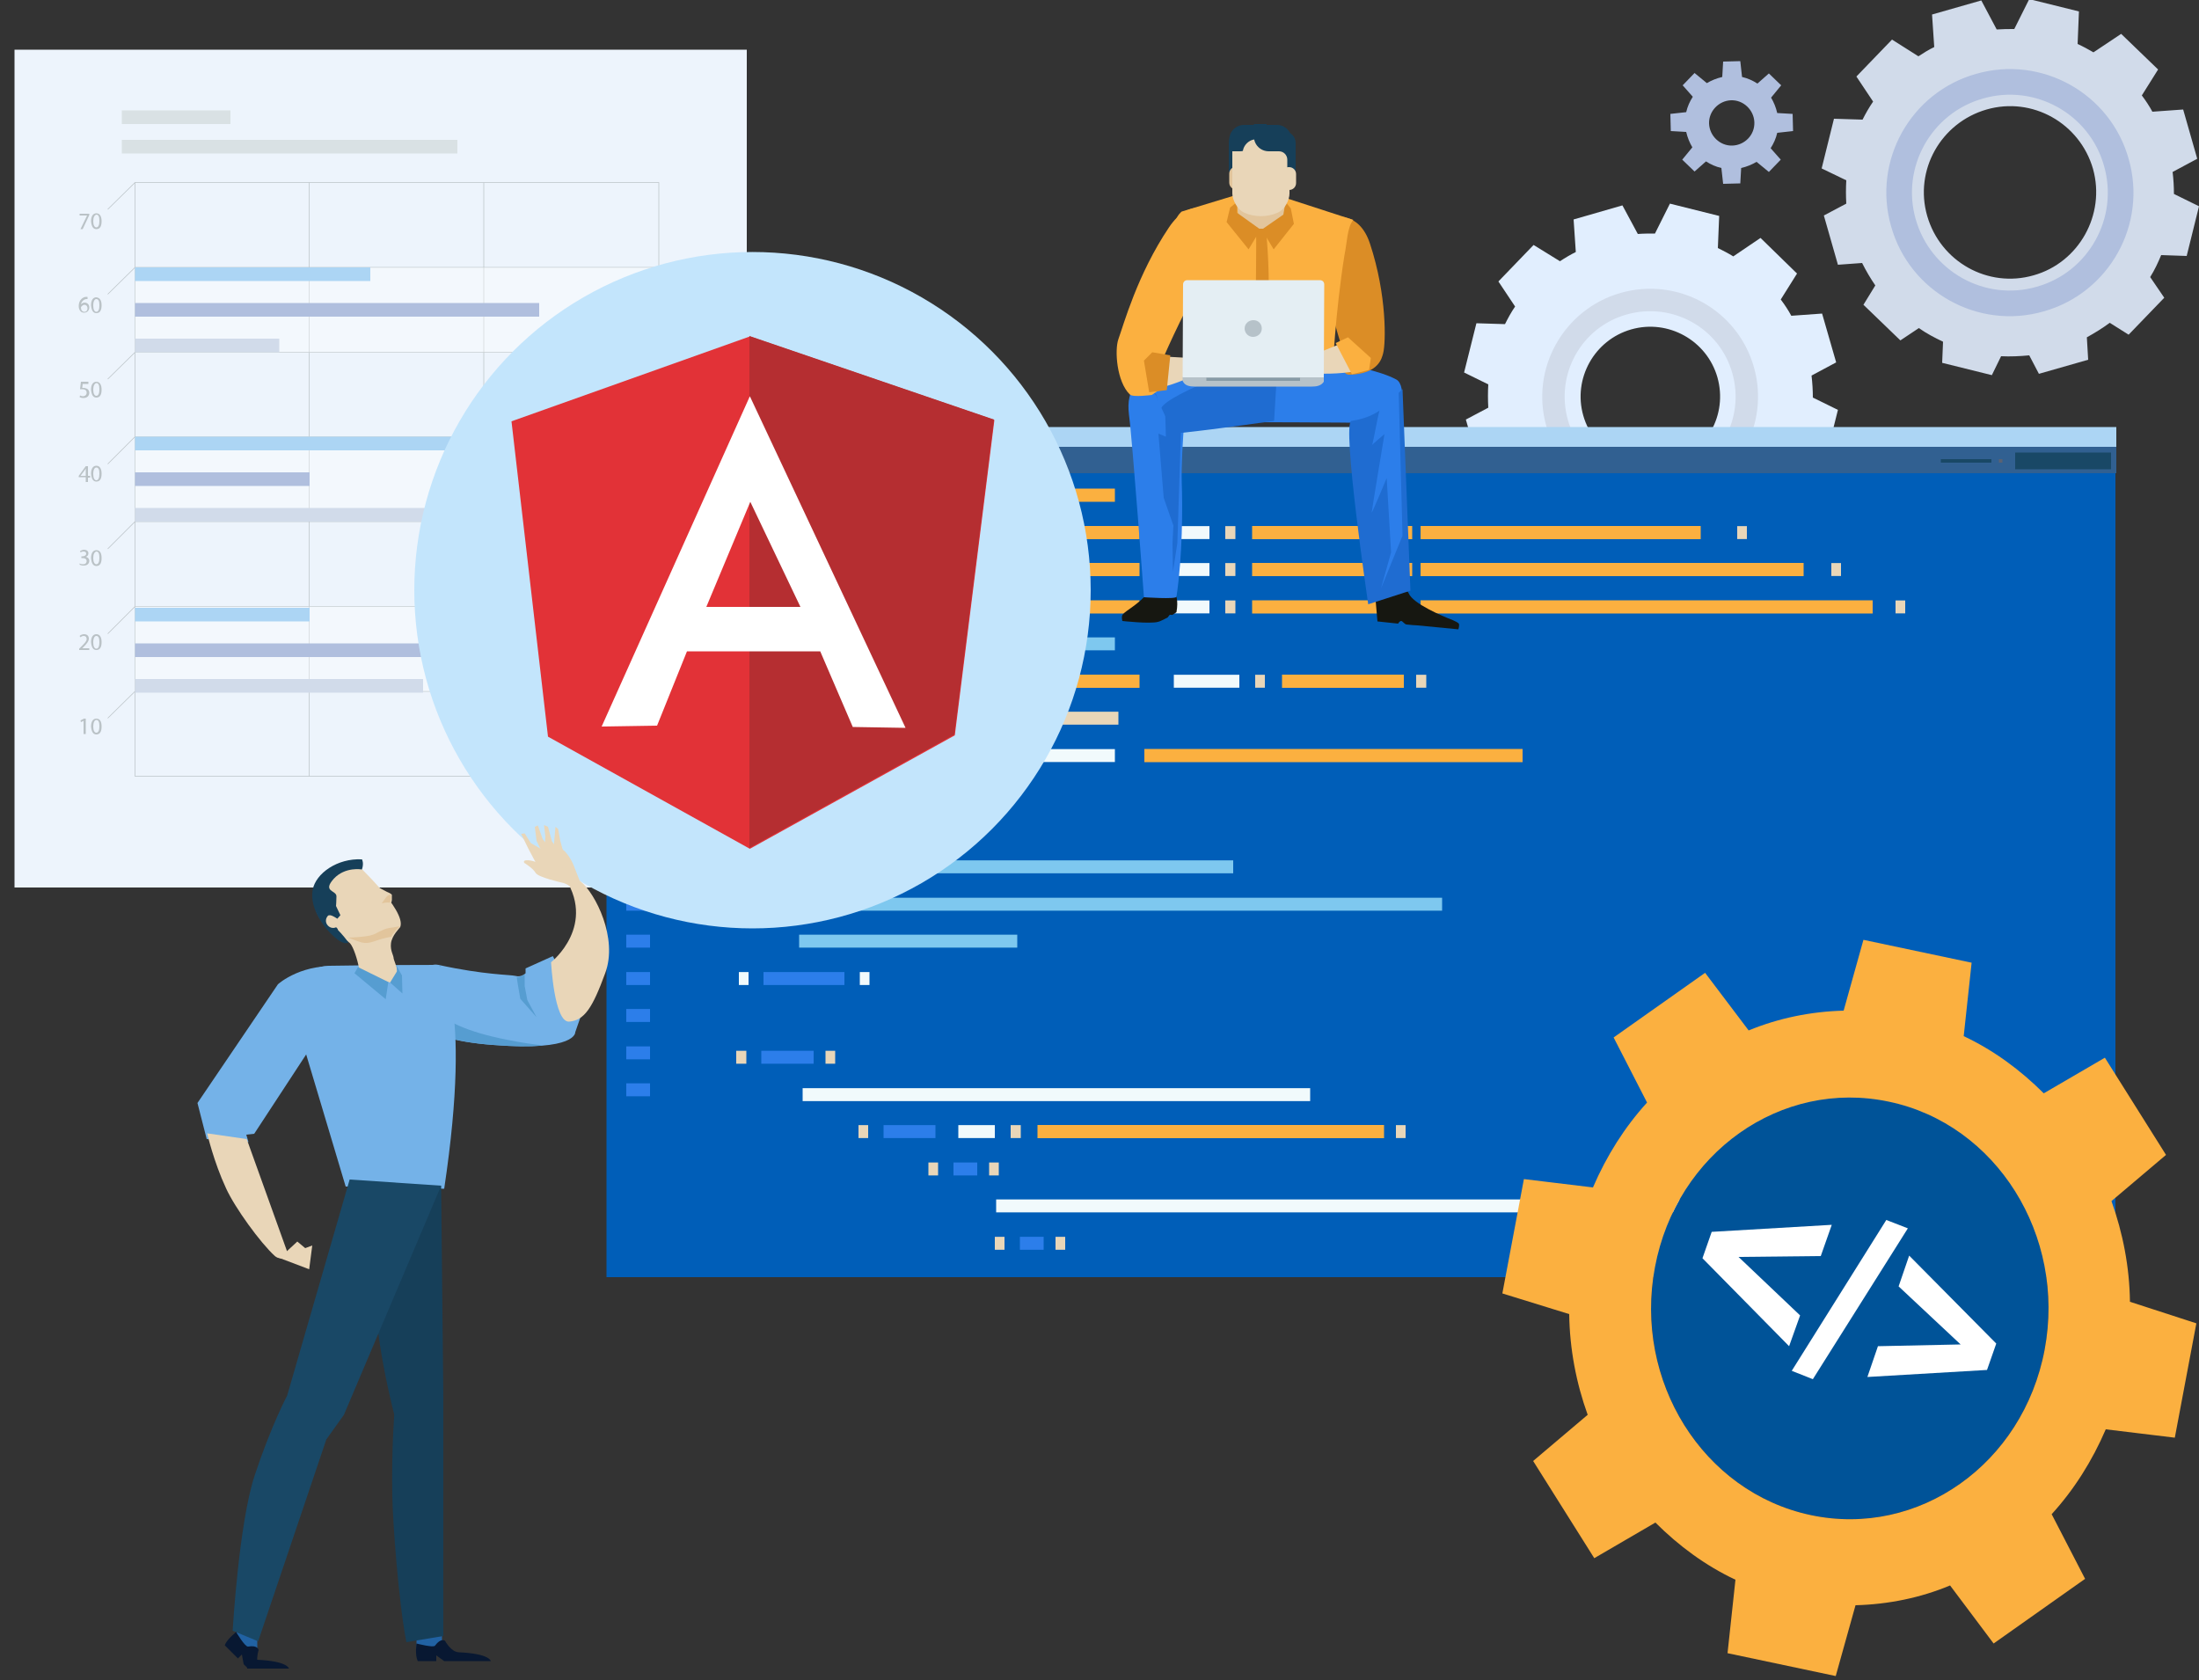 <?xml version="1.0" encoding="utf-8"?>
<!-- Generator: Adobe Illustrator 24.2.0, SVG Export Plug-In . SVG Version: 6.00 Build 0)  -->
<svg version="1.1" id="Layer_1" xmlns="http://www.w3.org/2000/svg" xmlns:xlink="http://www.w3.org/1999/xlink" x="0px" y="0px"
	 viewBox="0 0 500 382" style="enable-background:new 0 0 500 382;" xml:space="preserve">
<rect x="0" y="0" width="500" height="382" fill="#333333" stroke="none"/>
<style type="text/css">
	.st0{fill:#EDF4FC;}
	.st1{fill:#D9E1E4;}
	.st2{fill:none;stroke:#BAC2C6;stroke-width:0.143;stroke-miterlimit:10;}
	.st3{fill:none;stroke:#BAC2C6;stroke-width:0.143;stroke-miterlimit:10;}
	.st4{fill:#BAC2C6;}
	.st5{opacity:0.34;fill:#FFFFFF;}
	.st6{fill:#ACD5F4;}
	.st7{fill:#B0BFDE;}
	.st8{fill:#D1DBEA;}
	.st9{fill:#E1EEFE;}
	.st10{fill:#005EB8;}
	.st11{fill:#86BBD8;}
	.st12{fill:#316091;}
	.st13{fill:#194866;}
	.st14{fill:#596273;}
	.st15{fill:#86C0F0;}
	.st16{fill:none;stroke:#FBB040;stroke-width:3;stroke-miterlimit:10;}
	.st17{fill:none;stroke:#2C7EEA;stroke-width:2.941;stroke-miterlimit:10;}
	.st18{fill:none;stroke:#F1FAFC;stroke-width:2.941;stroke-miterlimit:10;}
	.st19{fill:none;stroke:#E9D6B8;stroke-width:2.941;stroke-miterlimit:10;}
	.st20{fill:none;stroke:#7EC8EF;stroke-width:2.941;stroke-miterlimit:10;}
	.st21{fill:#2C7EEA;}
	.st22{fill:#DB8D26;}
	.st23{fill:#FBB040;}
	.st24{fill:#E2C59C;}
	.st25{fill:#163F59;}
	.st26{fill:#E9D6B8;}
	.st27{fill:#161711;}
	.st28{fill:#1F6CD1;}
	.st29{fill:#B6C2C9;}
	.st30{fill:#879BA6;}
	.st31{fill:#E4EEF3;}
	.st32{fill:#C3E5FC;}
	.st33{fill:#E23237;}
	.st34{fill:#B52E31;}
	.st35{fill:#FFFFFF;}
	.st36{fill:#005398;}
	.st37{fill:#74B2E8;}
	.st38{fill:#569DD1;}
	.st39{fill:#2162A3;}
	.st40{fill:#081832;}
</style>
<g>
	<rect x="3.3" y="11.3" class="st0" width="166.5" height="190.5"/>
	<g>
		<rect x="27.7" y="31.8" class="st1" width="76.3" height="3.1"/>
	</g>
	<g>
		<rect x="27.7" y="25.1" class="st1" width="24.7" height="3.1"/>
	</g>
	<g>
		<g>
			<g>
				<g>
					<rect x="30.7" y="41.5" class="st2" width="119.1" height="135"/>
					<line class="st3" x1="30.7" y1="157.2" x2="149.7" y2="157.2"/>
					<line class="st3" x1="30.7" y1="137.9" x2="149.7" y2="137.9"/>
					<line class="st3" x1="30.7" y1="118.6" x2="149.7" y2="118.6"/>
					<line class="st3" x1="30.7" y1="99.3" x2="149.7" y2="99.3"/>
					<line class="st3" x1="30.7" y1="80.1" x2="149.7" y2="80.1"/>
					<line class="st3" x1="30.7" y1="60.8" x2="149.7" y2="60.8"/>
					<line class="st3" x1="110" y1="41.5" x2="110" y2="176.5"/>
					<line class="st3" x1="70.3" y1="41.5" x2="70.3" y2="176.5"/>
				</g>
				<line class="st3" x1="30.7" y1="41.5" x2="24.5" y2="47.6"/>
				<line class="st3" x1="30.7" y1="60.8" x2="24.5" y2="66.9"/>
				<line class="st3" x1="30.7" y1="80.1" x2="24.5" y2="86.2"/>
				<line class="st3" x1="30.7" y1="99.3" x2="24.5" y2="105.5"/>
				<line class="st3" x1="30.7" y1="118.6" x2="24.5" y2="124.8"/>
				<line class="st3" x1="30.7" y1="137.9" x2="24.5" y2="144.1"/>
				<line class="st3" x1="30.7" y1="157.2" x2="24.5" y2="163.3"/>
				<g>
					<path class="st4" d="M19,163.9L19,163.9l-0.6,0.3l-0.1-0.4l0.8-0.4h0.4v3.5H19V163.9z"/>
					<path class="st4" d="M23.1,165.2c0,1.2-0.4,1.8-1.2,1.8c-0.7,0-1.1-0.6-1.2-1.8c0-1.2,0.5-1.8,1.2-1.8
						C22.7,163.4,23.1,164,23.1,165.2z M21.2,165.2c0,0.9,0.3,1.4,0.7,1.4c0.5,0,0.7-0.6,0.7-1.5c0-0.9-0.2-1.4-0.7-1.4
						C21.5,163.7,21.2,164.3,21.2,165.2z"/>
				</g>
				<g>
					<path class="st4" d="M18,147.8v-0.3l0.4-0.4c0.9-0.9,1.3-1.3,1.3-1.8c0-0.4-0.2-0.7-0.7-0.7c-0.3,0-0.6,0.2-0.7,0.3l-0.2-0.3
						c0.2-0.2,0.6-0.4,1-0.4c0.8,0,1.1,0.5,1.1,1c0,0.6-0.5,1.2-1.2,1.9l-0.3,0.3v0h1.6v0.4H18z"/>
					<path class="st4" d="M23.1,146c0,1.2-0.4,1.8-1.2,1.8c-0.7,0-1.1-0.6-1.2-1.8c0-1.2,0.5-1.8,1.2-1.8
						C22.7,144.2,23.1,144.9,23.1,146z M21.2,146.1c0,0.9,0.3,1.4,0.7,1.4c0.5,0,0.7-0.6,0.7-1.5c0-0.9-0.2-1.4-0.7-1.4
						C21.5,144.6,21.2,145.1,21.2,146.1z"/>
				</g>
				<g>
					<path class="st4" d="M18.1,128.1c0.1,0.1,0.4,0.2,0.8,0.2c0.6,0,0.8-0.4,0.8-0.7c0-0.5-0.4-0.7-0.9-0.7h-0.3v-0.4h0.3
						c0.3,0,0.8-0.2,0.8-0.6c0-0.3-0.2-0.5-0.6-0.5c-0.3,0-0.5,0.1-0.7,0.2l-0.1-0.3c0.2-0.1,0.5-0.3,0.9-0.3c0.7,0,1,0.4,1,0.8
						c0,0.4-0.2,0.7-0.6,0.8v0c0.4,0.1,0.8,0.4,0.8,0.9c0,0.6-0.4,1.1-1.3,1.1c-0.4,0-0.7-0.1-0.9-0.2L18.1,128.1z"/>
					<path class="st4" d="M23.1,126.9c0,1.2-0.4,1.8-1.2,1.8c-0.7,0-1.1-0.6-1.2-1.8c0-1.2,0.5-1.8,1.2-1.8
						C22.7,125.1,23.1,125.7,23.1,126.9z M21.2,126.9c0,0.9,0.3,1.4,0.7,1.4c0.5,0,0.7-0.6,0.7-1.5c0-0.9-0.2-1.4-0.7-1.4
						C21.5,125.5,21.2,126,21.2,126.9z"/>
				</g>
				<g>
					<path class="st4" d="M19.5,109.5v-1h-1.6v-0.3l1.6-2.2h0.5v2.2h0.5v0.4h-0.5v1H19.5z M19.5,108.2V107c0-0.2,0-0.4,0-0.5h0
						c-0.1,0.2-0.2,0.4-0.3,0.5l-0.9,1.2v0H19.5z"/>
					<path class="st4" d="M23.1,107.7c0,1.2-0.4,1.8-1.2,1.8c-0.7,0-1.1-0.6-1.2-1.8c0-1.2,0.5-1.8,1.2-1.8
						C22.7,105.9,23.1,106.6,23.1,107.7z M21.2,107.8c0,0.9,0.3,1.4,0.7,1.4c0.5,0,0.7-0.6,0.7-1.5c0-0.9-0.2-1.4-0.7-1.4
						C21.5,106.3,21.2,106.8,21.2,107.8z"/>
				</g>
				<g>
					<path class="st4" d="M20.1,87.3h-1.3l-0.1,0.9c0.1,0,0.2,0,0.3,0c0.3,0,0.5,0.1,0.8,0.2c0.3,0.2,0.5,0.5,0.5,0.9
						c0,0.7-0.5,1.2-1.3,1.2c-0.4,0-0.7-0.1-0.9-0.2l0.1-0.4c0.1,0.1,0.4,0.2,0.7,0.2c0.4,0,0.8-0.3,0.8-0.8c0-0.5-0.3-0.8-1-0.8
						c-0.2,0-0.4,0-0.5,0l0.2-1.7h1.7V87.3z"/>
					<path class="st4" d="M23.1,88.6c0,1.2-0.4,1.8-1.2,1.8c-0.7,0-1.1-0.6-1.2-1.8c0-1.2,0.5-1.8,1.2-1.8
						C22.7,86.8,23.1,87.5,23.1,88.6z M21.2,88.6c0,0.9,0.3,1.4,0.7,1.4c0.5,0,0.7-0.6,0.7-1.5c0-0.9-0.2-1.4-0.7-1.4
						C21.5,87.2,21.2,87.7,21.2,88.6z"/>
				</g>
				<g>
					<path class="st4" d="M20,68c-0.1,0-0.2,0-0.4,0c-0.7,0.1-1.1,0.7-1.2,1.2h0c0.2-0.2,0.5-0.4,0.8-0.4c0.6,0,1.1,0.4,1.1,1.1
						c0,0.6-0.4,1.2-1.2,1.2c-0.7,0-1.2-0.6-1.2-1.5c0-0.7,0.2-1.2,0.6-1.6c0.3-0.3,0.7-0.5,1.1-0.5c0.1,0,0.3,0,0.3,0V68z
						 M19.9,70.1c0-0.5-0.3-0.8-0.7-0.8c-0.3,0-0.5,0.2-0.7,0.4c0,0.1-0.1,0.1-0.1,0.2c0,0.6,0.3,1,0.8,1
						C19.6,70.9,19.9,70.6,19.9,70.1z"/>
					<path class="st4" d="M23.1,69.4c0,1.2-0.4,1.8-1.2,1.8c-0.7,0-1.1-0.6-1.2-1.8c0-1.2,0.5-1.8,1.2-1.8
						C22.7,67.7,23.1,68.3,23.1,69.4z M21.2,69.5c0,0.9,0.3,1.4,0.7,1.4c0.5,0,0.7-0.6,0.7-1.5c0-0.9-0.2-1.4-0.7-1.4
						C21.5,68,21.2,68.5,21.2,69.5z"/>
				</g>
				<g>
					<path class="st4" d="M20.3,48.6v0.3l-1.5,3.2h-0.5l1.5-3.1v0h-1.7v-0.4H20.3z"/>
					<path class="st4" d="M23.1,50.3c0,1.2-0.4,1.8-1.2,1.8c-0.7,0-1.1-0.6-1.2-1.8c0-1.2,0.5-1.8,1.2-1.8
						C22.7,48.5,23.1,49.2,23.1,50.3z M21.2,50.3c0,0.9,0.3,1.4,0.7,1.4c0.5,0,0.7-0.6,0.7-1.5c0-0.9-0.2-1.4-0.7-1.4
						C21.5,48.9,21.2,49.4,21.2,50.3z"/>
				</g>
				<rect x="30.7" y="60.8" class="st5" width="119.1" height="19.3"/>
				<rect x="30.7" y="99.3" class="st5" width="119.1" height="19.3"/>
				<rect x="30.7" y="137.9" class="st5" width="119.1" height="19.3"/>
			</g>
			<g>
				<rect x="30.7" y="60.8" class="st6" width="53.5" height="3.1"/>
				<rect x="30.7" y="68.9" class="st7" width="91.9" height="3.1"/>
				<rect x="30.7" y="77" class="st8" width="32.8" height="3.1"/>
				<rect x="30.7" y="99.3" class="st6" width="96.6" height="3.1"/>
				<rect x="30.7" y="107.4" class="st7" width="39.7" height="3.1"/>
				<rect x="30.7" y="115.5" class="st8" width="79.4" height="3.1"/>
				<rect x="30.7" y="138.2" class="st6" width="39.7" height="3.1"/>
				<rect x="30.7" y="146.3" class="st7" width="79.4" height="3.1"/>
				<rect x="30.7" y="154.4" class="st8" width="65.5" height="3.1"/>
			</g>
		</g>
	</g>
</g>
<g>
	<path class="st9" d="M415.1,104.4l2.8-11.2l-5.7-2.8c0-1.6-0.1-3.3-0.3-5l5.6-3l-3.2-11.1l-7,0.5c-0.7-1.3-1.5-2.5-2.4-3.7l3.7-5.9
		l-8.3-8.1l-6.2,4.2c-1.1-0.7-2.3-1.3-3.5-1.9l0.3-7.3l-11.2-2.8l-3.4,6.8c-1.3,0-2.6,0-3.9,0.1l-3.5-6.5l-11.1,3.2l0.5,7.4
		c-1.2,0.6-2.4,1.3-3.6,2.1l-6-3.7l-8,8.3l3.8,5.7c-0.9,1.3-1.6,2.6-2.3,4l-6.5-0.2l-2.8,11.2l5.5,2.7c-0.1,1.7-0.1,3.5,0,5.3
		l-5.1,2.7l3.2,11.1l5.5-0.4c0.9,1.8,1.8,3.5,3,5.1l-2.7,4.4l8.3,8l4.2-2.8c1.7,1.2,3.6,2.2,5.5,3l-0.2,4.8l11.2,2.8l2.2-4.4
		c2.1,0.1,4.2,0,6.4-0.2l2.2,4.2l11.1-3.2l-0.3-5.1c1.8-1,3.5-2.1,5.1-3.3l4.3,2.7l8-8.3l-3.1-4.7c1-1.6,1.8-3.3,2.5-5L415.1,104.4z
		 M379.6,105.4c-8.4,2.4-17.2-2.5-19.6-10.9c-2.4-8.4,2.5-17.2,10.9-19.6c8.4-2.4,17.2,2.5,19.6,10.9
		C392.9,94.3,388,103,379.6,105.4z"/>
	<path class="st8" d="M368.5,66.6c-13,3.7-20.6,17.3-16.9,30.3c3.7,13,17.3,20.6,30.3,16.9c13-3.7,20.6-17.3,16.9-30.3
		C395.1,70.4,381.5,62.9,368.5,66.6z M380.5,108.9c-10.3,2.9-21.1-3-24-13.4c-2.9-10.3,3-21.1,13.4-24c10.3-2.9,21.1,3,24,13.4
		C396.8,95.2,390.9,105.9,380.5,108.9z"/>
</g>
<g>
	<path class="st8" d="M497.2,58.2l2.8-11.3l-5.7-2.8c0-1.7-0.1-3.3-0.3-5l5.6-3l-3.2-11.2l-7,0.5c-0.7-1.3-1.5-2.5-2.4-3.7l3.7-5.9
		l-8.4-8.1l-6.3,4.2c-1.2-0.7-2.3-1.3-3.6-1.9l0.3-7.4l-11.3-2.8L458,6.6c-1.3,0-2.6,0-4,0.1l-3.5-6.6l-11.2,3.2l0.5,7.4
		c-1.3,0.6-2.5,1.4-3.6,2.1l-6-3.8l-8.1,8.4l3.8,5.7c-0.9,1.3-1.7,2.7-2.4,4.1l-6.5-0.2l-2.8,11.3l5.6,2.7c-0.1,1.8-0.1,3.5,0,5.3
		l-5.1,2.7l3.2,11.2l5.5-0.4c0.9,1.8,1.9,3.5,3,5.1l-2.7,4.4l8.4,8.1l4.2-2.8c1.7,1.2,3.6,2.2,5.5,3.1l-0.2,4.8l11.3,2.8L455,81
		c2.1,0.1,4.3,0,6.4-0.2l2.2,4.2l11.2-3.2l-0.3-5.1c1.8-1,3.6-2.1,5.2-3.3l4.3,2.7l8.1-8.4l-3.2-4.7c1-1.6,1.8-3.3,2.5-5L497.2,58.2
		z M462.4,62.6c-10.4,3-21.2-3.1-24.2-13.5c-3-10.4,3.1-21.2,13.5-24.2c10.4-3,21.2,3.1,24.2,13.5C478.8,48.8,472.7,59.7,462.4,62.6
		z"/>
	<path class="st7" d="M449.3,16.8C434.4,21,425.7,36.6,430,51.5c4.2,14.9,19.8,23.6,34.7,19.3c14.9-4.2,23.6-19.8,19.3-34.7
		C479.8,21.2,464.2,12.5,449.3,16.8z M463.1,65.2c-11.8,3.4-24.1-3.5-27.5-15.3c-3.4-11.8,3.5-24.2,15.3-27.5
		c11.8-3.4,24.2,3.5,27.5,15.3C481.8,49.5,474.9,61.9,463.1,65.2z"/>
</g>
<g>
	<g>
		<rect x="137.9" y="97.2" class="st10" width="343.1" height="193.2"/>
		<g>
			<rect x="138.1" y="97.1" class="st6" width="343.1" height="5"/>
			<rect x="144.2" y="99.4" class="st11" width="8.3" height="0.5"/>
			<rect x="154.8" y="99.4" class="st11" width="8.3" height="0.5"/>
			<rect x="165.4" y="99.4" class="st11" width="8.3" height="0.5"/>
			<rect x="176" y="99.4" class="st11" width="8.3" height="0.5"/>
			<rect x="186.6" y="99.4" class="st11" width="8.3" height="0.5"/>
			<rect x="197.2" y="99.4" class="st11" width="8.3" height="0.5"/>
			<rect x="207.8" y="99.4" class="st11" width="8.3" height="0.5"/>
			<rect x="218.4" y="99.4" class="st11" width="8.3" height="0.5"/>
			<rect x="140.5" y="98.8" class="st11" width="1.6" height="1.7"/>
		</g>
		<g>
			<rect x="138.1" y="101.6" class="st12" width="343.1" height="6"/>
			<rect x="458.2" y="102.9" class="st13" width="21.8" height="3.8"/>
			<rect x="454.5" y="104.4" class="st14" width="0.8" height="0.8"/>
			<rect x="441.3" y="104.4" class="st13" width="11.5" height="0.8"/>
			<rect x="145.7" y="103.8" class="st15" width="1.6" height="1.7"/>
			<rect x="140.5" y="103.8" class="st15" width="1.6" height="1.7"/>
			<rect x="149.1" y="103.8" class="st15" width="1.6" height="1.7"/>
		</g>
	</g>
	<g>
		<line class="st16" x1="181.7" y1="112.6" x2="253.5" y2="112.6"/>
		<line class="st17" x1="187.7" y1="121.1" x2="199.5" y2="121.1"/>
		<line class="st17" x1="187.7" y1="129.5" x2="199.5" y2="129.5"/>
		<line class="st17" x1="187.7" y1="138" x2="199.5" y2="138"/>
		<line class="st16" x1="222.7" y1="121.1" x2="259.1" y2="121.1"/>
		<line class="st16" x1="222.7" y1="129.5" x2="259.1" y2="129.5"/>
		<line class="st16" x1="222.7" y1="138" x2="259.1" y2="138"/>
		<line class="st18" x1="204.7" y1="121.1" x2="213" y2="121.1"/>
		<line class="st18" x1="204.7" y1="129.5" x2="213" y2="129.5"/>
		<line class="st18" x1="204.7" y1="138" x2="213" y2="138"/>
		<line class="st19" x1="216.6" y1="121.1" x2="218.8" y2="121.1"/>
		<line class="st19" x1="216.6" y1="129.5" x2="218.8" y2="129.5"/>
		<line class="st19" x1="216.6" y1="138" x2="218.8" y2="138"/>
		<line class="st19" x1="182" y1="121.1" x2="184.2" y2="121.1"/>
		<line class="st19" x1="182" y1="129.5" x2="184.2" y2="129.5"/>
		<line class="st19" x1="182" y1="138" x2="184.2" y2="138"/>
		<line class="st17" x1="187.7" y1="154.9" x2="206" y2="154.9"/>
		<line class="st16" x1="231.3" y1="154.9" x2="259.1" y2="154.9"/>
		<line class="st18" x1="211.1" y1="154.9" x2="221.6" y2="154.9"/>
		<line class="st19" x1="225.2" y1="154.9" x2="227.5" y2="154.9"/>
		<line class="st16" x1="260.2" y1="171.8" x2="346.2" y2="171.8"/>
		<line class="st18" x1="212.2" y1="171.8" x2="253.5" y2="171.8"/>
		<line class="st16" x1="291.5" y1="154.9" x2="319.2" y2="154.9"/>
		<line class="st18" x1="266.9" y1="154.9" x2="281.8" y2="154.9"/>
		<line class="st19" x1="285.4" y1="154.9" x2="287.6" y2="154.9"/>
		<line class="st19" x1="322" y1="154.9" x2="324.3" y2="154.9"/>
		<line class="st19" x1="182" y1="154.9" x2="184.2" y2="154.9"/>
		<line class="st17" x1="187.7" y1="188.7" x2="206" y2="188.7"/>
		<line class="st18" x1="182" y1="188.7" x2="184.2" y2="188.7"/>
		<line class="st18" x1="209.5" y1="188.7" x2="211.7" y2="188.7"/>
		<line class="st17" x1="173.6" y1="222.5" x2="192" y2="222.5"/>
		<line class="st18" x1="168" y1="222.5" x2="170.2" y2="222.5"/>
		<line class="st18" x1="195.5" y1="222.5" x2="197.7" y2="222.5"/>
		<line class="st19" x1="197.4" y1="180.2" x2="199.6" y2="180.2"/>
		<line class="st17" x1="197.4" y1="163.3" x2="208.2" y2="163.3"/>
		<line class="st19" x1="212.2" y1="163.3" x2="254.3" y2="163.3"/>
		<line class="st16" x1="284.7" y1="121.1" x2="321.1" y2="121.1"/>
		<line class="st16" x1="284.7" y1="129.5" x2="321.1" y2="129.5"/>
		<line class="st16" x1="284.7" y1="138" x2="321.1" y2="138"/>
		<line class="st16" x1="323" y1="121.1" x2="386.7" y2="121.1"/>
		<line class="st16" x1="323" y1="129.5" x2="410.1" y2="129.5"/>
		<line class="st16" x1="323" y1="138" x2="425.8" y2="138"/>
		<line class="st18" x1="266.7" y1="121.1" x2="275" y2="121.1"/>
		<line class="st18" x1="266.7" y1="129.5" x2="275" y2="129.5"/>
		<line class="st18" x1="266.7" y1="138" x2="275" y2="138"/>
		<line class="st19" x1="278.6" y1="121.1" x2="280.9" y2="121.1"/>
		<line class="st19" x1="278.6" y1="129.5" x2="280.9" y2="129.5"/>
		<line class="st19" x1="278.6" y1="138" x2="280.9" y2="138"/>
		<line class="st19" x1="395" y1="121.1" x2="397.2" y2="121.1"/>
		<line class="st19" x1="416.4" y1="129.5" x2="418.6" y2="129.5"/>
		<line class="st19" x1="431" y1="138" x2="433.2" y2="138"/>
		<line class="st20" x1="181.7" y1="146.4" x2="253.5" y2="146.4"/>
		<line class="st17" x1="173.1" y1="240.4" x2="185" y2="240.4"/>
		<line class="st17" x1="200.9" y1="257.3" x2="212.7" y2="257.3"/>
		<line class="st16" x1="235.9" y1="257.3" x2="314.7" y2="257.3"/>
		<line class="st18" x1="182.5" y1="248.9" x2="297.9" y2="248.9"/>
		<line class="st18" x1="217.9" y1="257.3" x2="226.2" y2="257.3"/>
		<line class="st19" x1="229.8" y1="257.3" x2="232.1" y2="257.3"/>
		<line class="st19" x1="167.4" y1="240.4" x2="169.7" y2="240.4"/>
		<line class="st19" x1="187.7" y1="240.4" x2="189.9" y2="240.4"/>
		<line class="st17" x1="216.8" y1="265.8" x2="222.2" y2="265.8"/>
		<line class="st19" x1="211.1" y1="265.8" x2="213.3" y2="265.8"/>
		<line class="st19" x1="224.9" y1="265.8" x2="227.1" y2="265.8"/>
		<line class="st17" x1="231.9" y1="282.7" x2="237.3" y2="282.7"/>
		<line class="st19" x1="226.2" y1="282.7" x2="228.4" y2="282.7"/>
		<line class="st19" x1="240" y1="282.7" x2="242.2" y2="282.7"/>
		<line class="st19" x1="195.2" y1="257.3" x2="197.4" y2="257.3"/>
		<line class="st18" x1="226.5" y1="274.2" x2="405" y2="274.2"/>
		<line class="st19" x1="317.4" y1="257.3" x2="319.6" y2="257.3"/>
		<line class="st20" x1="181.7" y1="197.1" x2="280.4" y2="197.1"/>
		<line class="st20" x1="181.7" y1="205.6" x2="327.9" y2="205.6"/>
		<line class="st20" x1="181.7" y1="214" x2="231.3" y2="214"/>
		<line class="st17" x1="142.4" y1="112.6" x2="147.8" y2="112.6"/>
		<line class="st17" x1="142.4" y1="121.1" x2="147.8" y2="121.1"/>
		<line class="st17" x1="142.4" y1="129.5" x2="147.8" y2="129.5"/>
		<line class="st17" x1="142.4" y1="138" x2="147.8" y2="138"/>
		<line class="st17" x1="142.4" y1="146.4" x2="147.8" y2="146.4"/>
		<line class="st17" x1="142.4" y1="154.9" x2="147.8" y2="154.9"/>
		<line class="st17" x1="142.4" y1="163.3" x2="147.8" y2="163.3"/>
		<line class="st17" x1="142.4" y1="171.8" x2="147.8" y2="171.8"/>
		<line class="st17" x1="142.4" y1="180.2" x2="147.8" y2="180.2"/>
		<line class="st17" x1="142.4" y1="188.7" x2="147.8" y2="188.7"/>
		<line class="st17" x1="142.4" y1="197.1" x2="147.8" y2="197.1"/>
		<line class="st17" x1="142.4" y1="205.6" x2="147.8" y2="205.6"/>
		<line class="st17" x1="142.4" y1="214" x2="147.8" y2="214"/>
		<line class="st17" x1="142.4" y1="222.5" x2="147.8" y2="222.5"/>
		<line class="st17" x1="142.4" y1="230.9" x2="147.8" y2="230.9"/>
		<line class="st17" x1="142.4" y1="239.4" x2="147.8" y2="239.4"/>
		<line class="st17" x1="142.4" y1="247.8" x2="147.8" y2="247.8"/>
	</g>
</g>
<g>
	<path class="st21" d="M281.5,96c0,0,22.9,0,31.7,0.2c6.1,0.1,6.7-8.6,4.3-9.9c-7.3-4-30.1-6-30.1-6l-15.5,14.2
		C271.8,94.5,272.7,94.5,281.5,96z"/>
	<path class="st22" d="M303.1,49.4c0,0,5.9-1.6,8.4,6c3.9,11.8,3.6,22.6,3,24.9c-0.3,1.1-1,4.7-7.6,4.9c-2.7,0.1-1.6-5.7-1.6-5.7
		s-1.7-4.8-3.5-13C300,58.2,303.1,49.4,303.1,49.4z"/>
	<path class="st23" d="M307.7,50l-15.1-4.9l-11.4-0.8l-12.5,3.8c0,0-4.1,2.8-0.3,11.9c3.8,9.1,2.3,23.3,2.3,23.3l32.3,1
		c0,0,0.6-13.1,2.7-26.3C306.3,55.2,306.3,51.7,307.7,50z"/>
	<path class="st22" d="M285.6,83.7h1.6C289,71,288.9,58,287,45.3c-0.5,0.3-1,0.6-1.5,0.9C285.9,59.1,285.2,72.1,285.6,83.7z"/>
	<g>
		<path class="st24" d="M292,48.7c-0.2,1.7-1.6,3.3-3.1,3.3c-1.4,0-2.8,0-4.3,0c-1.5-0.1-2.9-1.6-3.1-3.3c-0.3-2.9-0.7-5.7-1-8.6
			c-0.2-1.7,0.8-5.2,3.1-6.2c2.1-0.9,4.4-0.9,6.5,0c2.3,1,3.3,4.5,3.1,6.2C292.7,43,292.4,45.8,292,48.7z"/>
	</g>
	<polygon class="st22" points="286.6,52.2 283.9,56.7 278.9,50.5 279.7,47.2 281.3,45.9 281.3,48.4 	"/>
	<polygon class="st22" points="286.9,52.2 289.6,56.7 294.2,50.9 293.5,47.4 292.3,45.9 291.8,48.8 	"/>
	<g>
		<path class="st25" d="M286.1,28.4c-1.2,0-2.2,0.6-2.9,1.5h-1.2c-1.5,0-2.6,1.2-2.6,2.6v6.5h1.9v-2.7c0-1,0.8-1.9,1.9-1.9h1.1h-1.7
			h1.1c1.9,0,3.4-1.5,3.4-3.4v-2.8H286.1z"/>
		<path class="st24" d="M282.8,41.5c0,0.9-0.7,1.6-1.6,1.6h-0.1c-0.9,0-1.6-0.7-1.6-1.6v-2c0-0.9,0.7-1.6,1.6-1.6h0.1
			c0.7,0,1.2,0.4,1.5,1"/>
		<path class="st25" d="M284.7,31v-2.6h1.1h2.8h1.7c1.9,0,3.4,1.5,3.4,3.4v2.6h-1.1h-2.8h-1.7C286.2,34.4,284.7,32.9,284.7,31z"/>
		<path class="st26" d="M293.2,44c0,1.4-1,3.7-2.8,4.4c-2.3,1-5.1,1-7.4,0c-1.7-0.7-2.8-3-2.8-4.4c0-3.8,0-7.7,0-11.5
			c0-1.4,1.4-2.5,3-2.5c2.3,0,4.6,0,6.9,0c1.7,0,3,1.2,3,2.5C293.2,36.3,293.2,40.2,293.2,44z"/>
		<path class="st25" d="M288,28.4c1.2,0,2.2,0.6,2.8,1.5h1.2c1.5,0,2.6,1.2,2.6,2.6v6.5h-1.9v-2.7c0-1-0.8-1.9-1.9-1.9h0h0.7h-3
			c-1.9,0-3.4-1.5-3.4-3.4v-2.8H288z"/>
		<path class="st26" d="M291.4,39.6c0-0.9,0.7-1.6,1.6-1.6h0.1c0.9,0,1.6,0.7,1.6,1.6v2c0,0.9-0.7,1.6-1.6,1.6H293
			c-0.7,0-1.2-0.4-1.5-1"/>
		<path class="st25" d="M285.2,31.7c0-0.2,0.1-0.4,0.1-0.7v-2.6h-1.1h-1.3c-1.9,0-3.4,1.5-3.4,3.4v2.6h0.7h0.4h1.3
			c0.2,0,0.5,0,0.7-0.1C282.8,33,283.9,31.9,285.2,31.7z"/>
	</g>
	<path class="st27" d="M255.3,139.7c-0.4,0.4-0.1,1.5-0.1,1.5s6.2,0.7,8.1,0.2c0.5-0.1,1.4-0.6,2.2-1c0.1-0.1,0.4-0.6,0.5-0.6
		c0.2-0.1,0.4,0.1,0.6,0c0.5-0.3,0.9-0.6,0.9-0.6c0.5-2.8-0.2-4-0.2-4s-5.2-1.7-6.2-0.5C258.8,137.5,256,138.8,255.3,139.7z"/>
	<path class="st27" d="M312.8,136.7l0.4,4.6l4.7,0.5c0,0,0.3-0.6,0.7-0.6c0.3,0,0.7,0.7,1.2,0.8c1,0.1,2.1,0.2,2.5,0.2
		c0.9,0.1,9.3,0.9,9.3,0.9s0.3-0.9,0.1-1.3c-0.1-0.2-0.9-0.6-1.4-0.8c-2.3-0.9-9-3.7-10-6.1C319.1,132,312.8,136.7,312.8,136.7z"/>
	<g>
		<path class="st26" d="M305.7,77.8L290,84.2c0,0,11.2,1.6,18.1,0.2C312.9,83.4,306,77.6,305.7,77.8z"/>
	</g>
	<path class="st21" d="M270,87.6c0,0-1.5,14.4-1.3,22c0.2,5.7,0.2,16.7-1.2,26.1c-0.1,0.6-7.4,0.1-7.4,0.1s-2.6-35.6-3.4-41.5
		C256,88.4,258.2,84.2,270,87.6z"/>
	<path class="st28" d="M316.1,91.1c0,0-2.4,3.7-8.8,4.6c-2.3,0.3,3.8,41.7,3.8,41.7l9.6-3.1l-1.8-45.8L316.1,91.1z"/>
	<path class="st28" d="M289.7,95.7c0,0-12.5,1.8-20.8,2.7c-3.1,0.3-5.7-8.2-6.1-8.6c-2.2-2.3-4.4-2-4.4-2.1c1.8-2,11.2-3.8,20.9-6.1
		c9.8-2.3,11.3-0.9,11.3-0.9L289.7,95.7z"/>
	<path class="st21" d="M279.4,81.5c-9.8,2.3-19.1,4.1-20.9,6.1c-0.1,0.1,2.1-0.2,4.4,2.1c0.1,0.1,0.7,2.8,1.1,3.8
		c-1.6-2.9,21.4-11,26.4-13.1C289.3,80.2,286.6,79.8,279.4,81.5z"/>
	<polygon class="st28" points="268.6,95.6 267.7,123.5 266.7,130 266.6,123.5 266.8,119.5 264.6,113.2 263.4,98.6 265.1,99.3 
		264.9,92.9 	"/>
	<path class="st21" d="M315.7,87.6l2.3,0.6l0.9,33.6l-4.9,12l2.3-8.2l-1-16.9c0,0-3.4,8.2-3.4,7.8c0-0.4,2.9-17.8,2.9-17.8
		s-3.2,2.7-2.9,2.6C312.3,101.2,313.9,89.2,315.7,87.6z"/>
	<path class="st23" d="M275.7,48.3c0,0-5-3.9-9.9,3.4c-7.2,10.7-10.3,22.1-11.5,25.4c-0.9,2.5-0.4,9.7,2.6,12.6c0.7,0.7,5,0.1,5,0.1
		l2.8-1.9l-1.2-2.2l-0.1-1.8c0,0,3.6-8.6,8-16.8C275.7,59,275.7,48.3,275.7,48.3z"/>
	<g>
		<path class="st26" d="M263.4,81l16.3,0.9c0,0-15.7,7.2-16.2,6C260.5,80.8,263.4,81,263.4,81z"/>
		<g>
			<path class="st26" d="M272.4,80.5c1-0.5,0.9-0.5,0.9-0.5s0.9,1,2.1,1.2c0.6,0.1,2.6,0.1,2.6,0.1l3,0.1l1.4-0.1c0,0,0.8-0.1,1,0
				c0.6,0.4,0.1,0.7,0.1,0.7l-5.4,0.8l5.2,0.6c0,0,0.6,0.2,0.7,0.5c0,0.3-0.2,0.3-0.2,0.3l-6,0.6l2.6,0.6c0,0,0.6,0.2,0.7,0.5
				c0.1,0.4,0.1,0.5,0.1,0.5l-5.5-0.5C275.6,86.2,271.4,81,272.4,80.5z"/>
			<path class="st26" d="M278.3,83.9l3.6,0.7c0,0,0.8,0.1,1.2,0.3c0.4,0.3,0.2,0.7,0.2,0.7l-5.5-0.5L278.3,83.9z"/>
		</g>
	</g>
	<g>
		<path class="st29" d="M301,86.7C301,86.7,301,86.7,301,86.7v-1.1h-32.1v1c0,0,0,0,0,0l0.1,0.2c0.5,0.9,1.5,1.1,2.7,1.1h26.6
			c1.1,0,2.1-0.2,2.7-1.1L301,86.7z"/>
		<g>
			<rect x="274.3" y="85.9" class="st30" width="21.3" height="0.7"/>
		</g>
		<g>
			<path class="st31" d="M301,85.8l0.1-21.1c0-0.6-0.4-1-1-1H270c-0.6,0-1,0.4-1,1l-0.1,21.1H301z"/>
			<path class="st29" d="M286.9,74.7c0,1.1-0.9,1.9-2,1.9c-1.1,0-1.9-0.9-1.9-1.9c0-1.1,0.9-1.9,2-1.9
				C286.1,72.8,286.9,73.6,286.9,74.7z"/>
		</g>
	</g>
	<polygon class="st22" points="261.3,89.2 260.1,82 262,80.1 266.1,80.8 265.3,88.7 	"/>
	<polygon class="st23" points="311.3,84.1 311.7,81.4 306.5,76.7 303.7,78 307.4,85.1 	"/>
</g>
<path class="st7" d="M407.7,29.8l-0.1-3.9l-3.5-0.2c-0.3-1.3-0.8-2.5-1.4-3.5l2.3-2.8l-2.8-2.7l-2.6,2.3c-1.1-0.7-2.2-1.2-3.5-1.5
	l-0.4-3.6l-3.9,0.1l-0.2,3.5c-1.3,0.3-2.5,0.8-3.5,1.4l-2.8-2.3l-2.7,2.8l2.3,2.6c-0.7,1.1-1.2,2.2-1.5,3.5l-3.6,0.4l0.1,3.9
	l3.5,0.2c0.3,1.3,0.8,2.5,1.4,3.5l-2.3,2.8l2.8,2.7l2.6-2.3c1.1,0.7,2.2,1.2,3.5,1.5l0.4,3.6l3.9-0.1l0.2-3.5
	c1.3-0.3,2.5-0.8,3.5-1.4l2.8,2.3l2.7-2.8l-2.3-2.6c0.7-1.1,1.2-2.2,1.5-3.5L407.7,29.8z M393.9,33.1c-2.8,0.1-5.2-2.2-5.3-5
	c-0.1-2.8,2.2-5.2,5-5.3c2.8-0.1,5.2,2.2,5.3,5C399,30.7,396.7,33,393.9,33.1z"/>
<circle class="st32" cx="171.1" cy="134.2" r="76.9"/>
<g>
	<path class="st33" d="M116.3,95.8l54.2-19.3l55.6,19l-9,71.7l-46.6,25.8l-45.9-25.5L116.3,95.8z"/>
	<path class="st34" d="M226,95.4l-55.6-19v116.4l46.6-25.8L226,95.4L226,95.4z"/>
	<path class="st35" d="M170.5,90.1l-33.7,75.1l12.6-0.2l6.8-16.9h30.3l7.4,17.2l12,0.2L170.5,90.1L170.5,90.1z M170.6,114.1L182,138
		h-21.4L170.6,114.1L170.6,114.1z"/>
</g>
<g>
	<g>
		<path class="st36" d="M464.9,306.9c-4.9,26-28.7,42.8-53.2,37.6c-24.5-5.2-40.3-30.5-35.4-56.4c4.9-26,28.7-42.8,53.2-37.6
			C453.9,255.6,469.8,280.9,464.9,306.9z"/>
		<path class="st23" d="M484.3,296c-0.1-7.9-1.6-15.6-4.2-22.9l12.4-10.5l-13.9-22.1l-13.9,8.1c-5.3-5.3-11.4-9.8-18.2-13l1.8-16.7
			l-24.6-5.2l-4.5,16.1c-7.5,0.2-14.8,1.7-21.6,4.5l-9.9-13.1l-20.8,14.7l7.6,14.8c-5.1,5.6-9.2,12.1-12.3,19.3l-15.7-1.9l-4.9,26
			l15.2,4.7c0.1,7.9,1.6,15.7,4.2,22.9l-12.4,10.5l13.9,22.1l13.9-8.1c5.3,5.3,11.4,9.8,18.2,13l-1.8,16.7l24.6,5.2l4.5-16.1
			c7.5-0.2,14.8-1.7,21.5-4.5l9.9,13.2l20.8-14.7l-7.6-14.7c5.1-5.6,9.2-12.1,12.3-19.3l15.7,1.9l4.9-26L484.3,296z M464.9,306.9
			c-4.9,26-28.7,42.8-53.2,37.6c-24.5-5.2-40.3-30.5-35.4-56.4c4.9-26,28.7-42.8,53.2-37.6C453.9,255.6,469.8,280.9,464.9,306.9z"/>
	</g>
	<g>
		<path class="st35" d="M406.8,306.1l-19.7-20l2.1-6l27.3-1.6l-2.5,7.1l-18.7,0.2l14,13.3L406.8,306.1z"/>
		<path class="st35" d="M407.4,311.7l21.5-34.3l4.9,1.9l-21.6,34.3L407.4,311.7z"/>
		<path class="st35" d="M424.6,313.1l2.4-7l18.8-0.4l-14.1-13.2l2.4-7l19.8,20l-2.1,6L424.6,313.1z"/>
	</g>
</g>
<g>
	<g>
		<g>
			<g>
				<path class="st26" d="M131.9,200.5l-1.3-3.3c0,0-0.5-1.6-1.8-3.2c-1.2-1.6-3-1.5-4.8-0.6c-1.7,0.9-2.2,1.9-2.2,1.9
					s0.2,2.5,2.2,2.9c2,0.4,5.6,3.9,6.2,3.2C130.8,200.7,131.9,200.5,131.9,200.5z"/>
				<polygon class="st26" points="121.9,196.3 120.1,192.9 118.5,189.6 119.3,189.5 120.7,191.7 124.5,193.9 123.7,194.7 				"/>
				<polygon class="st26" points="122,191.2 121.6,188 122.3,187.7 123.4,190.8 125.5,193.5 123.7,194.7 				"/>
				<polygon class="st26" points="123.7,187.6 124,190.2 123.9,191.9 124.9,193.5 126.7,193 125.5,191.3 124.6,188 				"/>
				<polygon class="st26" points="126.3,188 125.9,192.6 126.7,193.7 128,193.4 127.4,191.2 126.9,188.5 				"/>
			</g>
			<path class="st26" d="M130.9,203c-0.9-1.9-3.1-2.3-3.1-2.3s-5.4-1.2-6-2.2c-0.6-1.1-2.6-2.3-2.6-2.3s-0.6-0.9,1.6-0.5
				c1.4,0.3,2.6,1,2.6,1s3.3-0.4,4.2,0c1.8,0.9,3.9,5.4,3.9,5.4S131,203.2,130.9,203z"/>
			<path class="st37" d="M93.4,229.8c0,0-0.4,6.4,18.7,7.8c19.1,1.5,18.7-2.9,18.7-2.9l1.6-4.6l-6.7-12.7l-6.2,2.8l0,1.1
				c0,0-1,1-2.3,0.6c-1.2-0.3-7-0.2-17.5-2.5C94.7,218.4,93.4,228.6,93.4,229.8z"/>
			<g>
				<path class="st38" d="M99.6,219.5c0.2,0,0.4,0.1,0.6,0.1c-1.6,2.6-2.5,6.1-2.6,6.8c0,0-1.3,6.3,17.6,10c3.4,0.7,6.2,1.1,8.4,1.3
					c-2.7,0.3-6.4,0.3-11.5-0.1c-19.1-1.5-18.7-7.8-18.7-7.8C93.4,228.6,94.7,218.4,99.6,219.5z"/>
			</g>
			<path class="st26" d="M125.3,218.8c0,0,10.8-8.5,2.6-20c-2.5-3.4,1-1,4.2,1.7c3.2,2.6,8.5,12.8,5.5,20.8
				c-2.9,7.9-4.7,10.7-8.2,11C126,232.5,125.3,218.8,125.3,218.8z"/>
			<path class="st38" d="M118.3,227.1l-0.6-3.5l-0.2-1.4c1,0,1.8-0.7,1.8-0.7l0,2.7l0.6,3.2l2.1,3.9L118.3,227.1z"/>
		</g>
		<g>
			<path class="st37" d="M101,270.3l-22.4-0.5l-9.3-31.1c0,0-6-18.8,5.5-19.1c11.6-0.2,24.9-0.2,24.9-0.2S107.6,226.2,101,270.3z"/>
			<path class="st26" d="M80.7,196.1c0,0,11.8,10.9,10.3,14.7c-0.1,0.2-1.9,1.9-2.1,3.7c-0.2,1.7,0.6,2.7,0.6,3.4
				c0,0.2,0.6,1.7,0.7,2.1c0.3,1.9-0.7,3.6-1.5,3.4c-1-0.2-5.3-1.9-6-2.3c-0.5-0.3-1-0.3-1.1-1.1c-0.3-1.7-1.2-4.6-2-5.5
				c-2.5-2.4-9.7-4.8-7.7-11.8C72.3,200.6,79.7,195.6,80.7,196.1z"/>
			<polygon class="st38" points="88.3,223.3 87.7,227.2 80.6,221.3 81.4,219.9 			"/>
			<polygon class="st38" points="90.3,220.8 90.1,219.5 91.4,221.8 91.5,225.9 88.7,223.4 			"/>
			<path class="st24" d="M90.9,210.6c0,0-0.6,0.1-1.6,0.3c-0.4,0-1.4,0.2-1.9,0.4c-2.1,0.9-1.9,1.1-3.2,1.4c-1.6,0.4-5,0.5-5,0.5
				s1.7,0.7,2.4,0.9c1.3,0.5,2.4,0.3,3.3,0c3.8-1.3,3.8-0.9,4.2-1.2C89,212.8,89.1,212.5,90.9,210.6z"/>
			<path class="st26" d="M84.9,201.1c0.2,0.2,2.7,1.5,3.1,1.7c0.5,0.2,1.1,0.5,1.1,0.7c0,0.2,0,0.9,0,1.1c0,0.3-0.2,1.4-1.1,0.5
				C87,204.4,84.9,201.1,84.9,201.1z"/>
			<path class="st25" d="M71.1,202.3c0.7-3.7,5.6-7.2,11.2-6.9c0,0,0.5,0.8,0,2.3c0,0-3.8-0.7-6.4,2.1c-2.7,3,0.6,2.6,0.6,4
				c0,1.1-0.1,2.2-0.1,2.2l1,2.1l-0.7,0.8c0,0-2-1.4-2-0.5c0.1,1.1,1.5,2.3,1.7,2.4c0.2,0.2,0.5,0.5,0.4,0.6c0,0.1,1.1,1,2.4,2.9
				c-0.4,0.3-1.3,0.2-2.5-0.7C74,211.5,70.3,206.8,71.1,202.3z"/>
			<path class="st26" d="M74.7,208.1c-0.7,0.6-0.8,1.6-0.2,2.3c0.6,0.7,1.6,0.8,2.3,0.2"/>
			<path class="st24" d="M86.8,205.4c0,0,1.1-1.6,1.3-1.7c0.2-0.1,0.6-0.4,0.7-0.2c0.1,0.1,0.2,0.7-0.1,1.7
				C88.7,205.4,88.5,205,86.8,205.4z"/>
			<rect x="94.7" y="366.4" class="st39" width="5.8" height="8.8"/>
			<rect x="53.8" y="366.4" class="st39" width="4.7" height="8.8"/>
			<path class="st40" d="M95,377.7h4.2v-1.3l1.8,1.3h10.6c0,0-0.2-1.7-7.3-2c-1.8-0.1-3.1-2.6-3.1-2.6s-0.9-0.8-2.3,1.1
				c-0.4,0.5-4.2-0.5-4.2-0.5S94.3,376.4,95,377.7z"/>
			<path class="st25" d="M100.3,269.6l0.5,47.5l-10.4,7.4c0,0-4.4-15.3-5.2-29.7C84.5,280.3,100.3,269.6,100.3,269.6z"/>
			<path class="st13" d="M100.3,269.6l-22.1,52.1l-4,5.6l-15.5,45.9l-5.8-2.4c0,0,1.4-24.4,5-35.3c3.7-11.2,7.4-18.2,7.4-18.2
				l14.2-49.1L100.3,269.6z"/>
			<path class="st25" d="M92.4,373.4c-1.8-9.3-3.1-27.3-3.2-33.3C89,329,89.7,321,89.7,321l11.1-3.9l0,54.9L92.4,373.4z"/>
			<path class="st40" d="M59.1,379.3h-2.8l-0.9-0.9l-0.4-2.2l-0.9,0.9l-3-3c0.5-1.4,2.6-3,2.6-3s2,3.4,2.7,3.3
				c2.3-0.4,2.4,0.8,2.4,0.8S57.9,378,59.1,379.3z"/>
			<path class="st40" d="M56.2,376.1c0.5,0.6,1.3,1.2,2.2,1.3c7.1,0.3,7.3,2,7.3,2h-9.5V376.1z"/>
		</g>
	</g>
	<path class="st37" d="M70.9,237.8l-13.1,20l-1.8,0.2l0.5,1.7l-9.5-0.7l-2.1-8.2l18.3-27c0,0,5.7-5.2,15.1-3.9
		C85.2,220.9,71.9,236.1,70.9,237.8z"/>
	<path class="st26" d="M56.1,259l9.7,27c0,0-2.1,0.6-3.3-0.4c-3.3-3-9.1-11-11.1-15.4c-2.8-6-4.3-12.5-4.3-12.5L56.1,259z"/>
	<polygon class="st26" points="62.9,285.8 70.3,288.6 71,283.2 69.4,283.8 67.6,282.3 64.8,284.9 	"/>
</g>
</svg>
